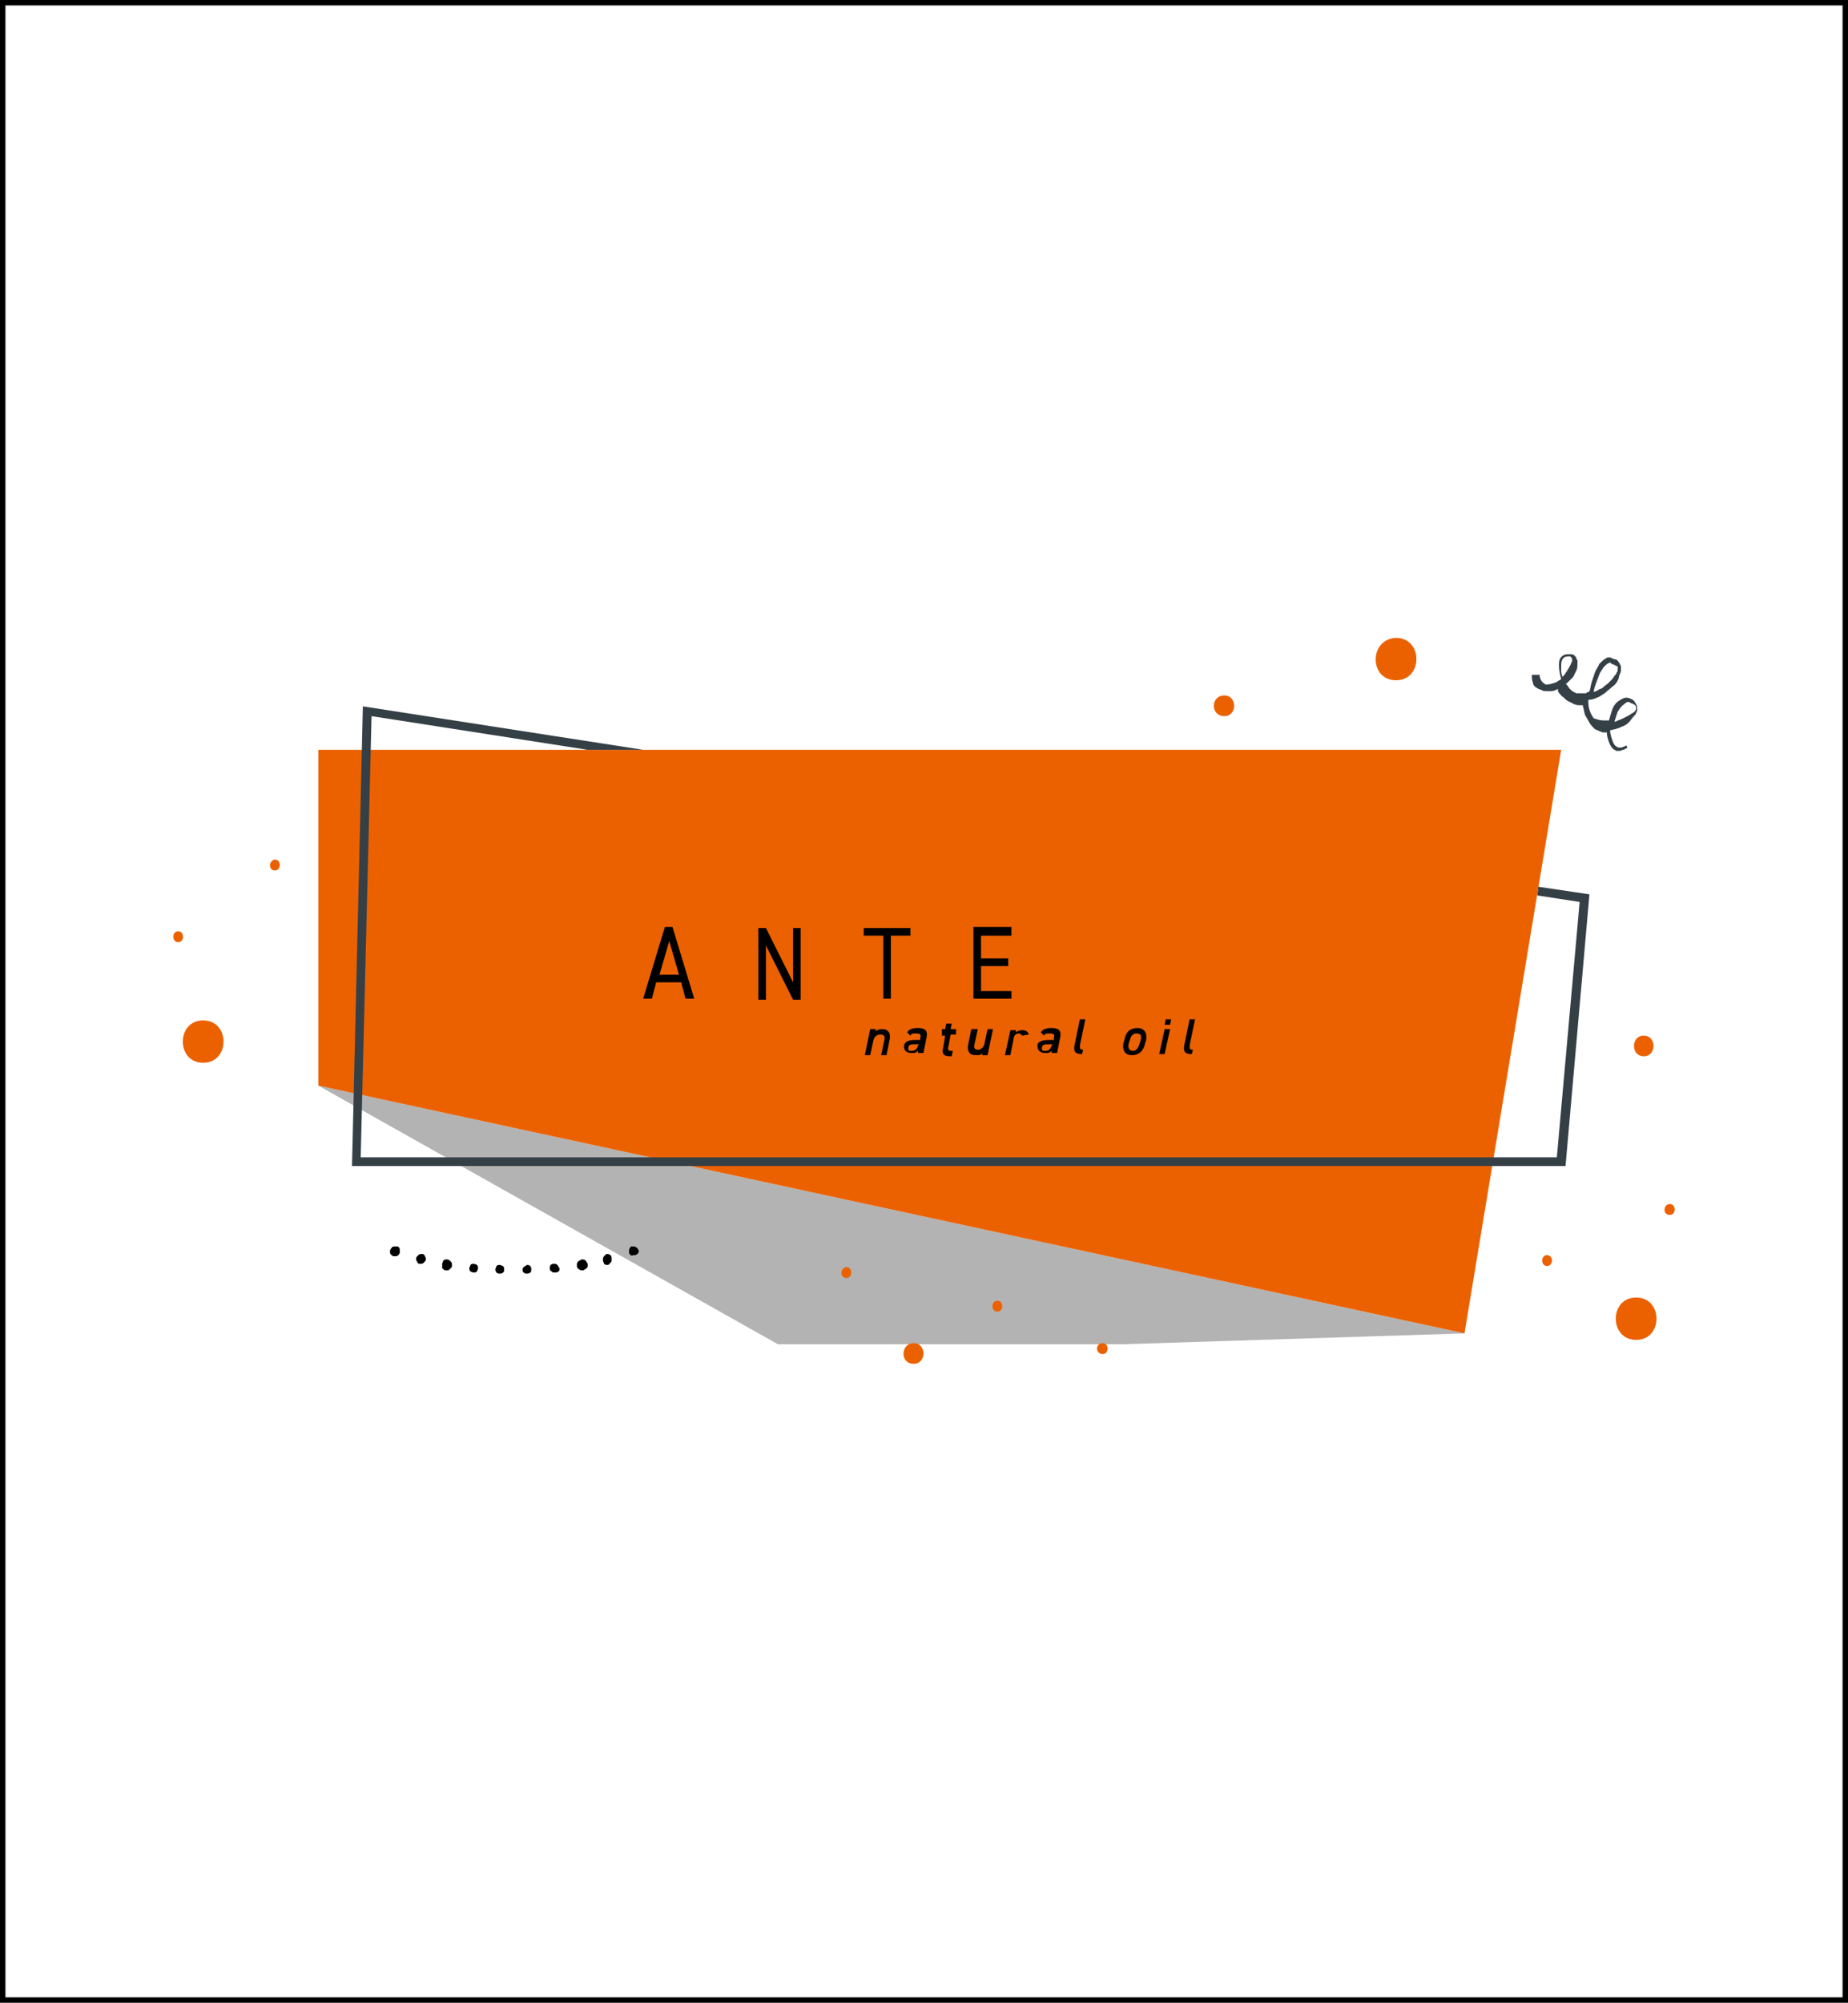 <?xml version="1.0" encoding="UTF-8"?>
<!-- Generator: Adobe Illustrator 26.2.1, SVG Export Plug-In . SVG Version: 6.00 Build 0)  -->
<svg xmlns="http://www.w3.org/2000/svg" xmlns:xlink="http://www.w3.org/1999/xlink" version="1.1" id="レイヤー_1" x="0px" y="0px" viewBox="0 0 170.1 184.3" style="enable-background:new 0 0 170.1 184.3;" xml:space="preserve">
<style type="text/css">
	.st0{display:none;fill:none;stroke:#000000;stroke-width:0.25;stroke-miterlimit:10;}
	.st1{filter:url(#Adobe_OpacityMaskFilter);}
	.st2{filter:url(#Adobe_OpacityMaskFilter_00000173160196481942715720000015491412520562375820_);}
	.st3{mask:url(#SVGID_1_);fill:url(#SVGID_00000108270434446467559020000009908116931731251897_);}
	.st4{opacity:0.3;fill:url(#SVGID_00000090264134538686910720000013177223730273105315_);}
	.st5{fill:#EB6100;}
	.st6{fill:#353F46;}
	.st7{fill:none;stroke:#000000;stroke-miterlimit:10;}
</style>
<rect class="st0" width="170.1" height="184.3"></rect>
<defs>
	<filter id="Adobe_OpacityMaskFilter" x="29.3" y="99.9" width="105.6" height="23.8">
		<feFlood style="flood-color:white;flood-opacity:1" result="back"></feFlood>
		<feBlend in="SourceGraphic" in2="back" mode="normal"></feBlend>
	</filter>
</defs>
<mask maskUnits="userSpaceOnUse" x="29.3" y="99.9" width="105.6" height="23.8" id="SVGID_1_">
	<g class="st1">
		<defs>
			
				<filter id="Adobe_OpacityMaskFilter_00000159471972227439647440000004636844330374050435_" x="29.3" y="99.9" width="105.6" height="23.8">
				<feFlood style="flood-color:white;flood-opacity:1" result="back"></feFlood>
				<feBlend in="SourceGraphic" in2="back" mode="normal"></feBlend>
			</filter>
		</defs>
		<mask maskUnits="userSpaceOnUse" x="29.3" y="99.9" width="105.6" height="23.8" id="SVGID_1_">
			<g style="filter:url(#Adobe_OpacityMaskFilter_00000159471972227439647440000004636844330374050435_);">
			</g>
		</mask>
		
			<linearGradient id="SVGID_00000090296935743107744730000003207118780212432575_" gradientUnits="userSpaceOnUse" x1="82.059" y1="99.939" x2="82.059" y2="123.729">
			<stop offset="0" style="stop-color:#FFFFFF"></stop>
			<stop offset="6.285286e-02" style="stop-color:#DADADA"></stop>
			<stop offset="0.16" style="stop-color:#A7A7A7"></stop>
			<stop offset="0.262" style="stop-color:#7B7B7B"></stop>
			<stop offset="0.367" style="stop-color:#555555"></stop>
			<stop offset="0.475" style="stop-color:#363636"></stop>
			<stop offset="0.588" style="stop-color:#1E1E1E"></stop>
			<stop offset="0.707" style="stop-color:#0D0D0D"></stop>
			<stop offset="0.838" style="stop-color:#030303"></stop>
			<stop offset="1" style="stop-color:#000000"></stop>
		</linearGradient>
		<polygon style="mask:url(#SVGID_1_);fill:url(#SVGID_00000090296935743107744730000003207118780212432575_);" points="29.3,99.9     134.8,122.7 103.4,123.7 71.6,123.7   "></polygon>
	</g>
</mask>
<linearGradient id="SVGID_00000003827674976034262850000016729554694330539905_" gradientUnits="userSpaceOnUse" x1="82.059" y1="99.939" x2="82.059" y2="123.729">
	<stop offset="0" style="stop-color:#000000"></stop>
	<stop offset="8.962709e-02" style="stop-color:#000000"></stop>
	<stop offset="1" style="stop-color:#000000"></stop>
</linearGradient>
<polygon style="opacity:0.3;fill:url(#SVGID_00000003827674976034262850000016729554694330539905_);" points="29.3,99.9   134.8,122.7 103.4,123.7 71.6,123.7 "></polygon>
<polygon class="st5" points="29.3,99.9 134.8,122.7 143.7,69 29.3,69 "></polygon>
<polygon class="st6" points="141.6,81.6 141.5,82.4 145.4,83 143.3,106.5 33.2,106.5 34.2,65.9 54.1,69 59.2,69 33.4,65 32.4,107.3   144.1,107.3 146.3,82.3 "></polygon>
<path d="M57.9,115.3C57.9,115.3,57.9,115.2,57.9,115.3c0-0.1,0-0.1,0-0.2c0-0.2,0.1-0.3,0.2-0.4c0,0,0.1,0,0.2,0  c0.2,0,0.3,0.1,0.4,0.2c0,0.1,0.1,0.1,0.1,0.2c0,0.2-0.1,0.3-0.3,0.4c-0.1,0-0.1,0-0.2,0C58.1,115.6,58,115.5,57.9,115.3z M55.5,116  c0,0,0-0.1,0-0.1c0-0.1,0-0.2,0.1-0.3c0.1-0.1,0.1-0.1,0.2-0.2c0,0,0.1,0,0.1,0c0.2,0,0.4,0.1,0.4,0.4c0,0,0,0.1,0,0.1  c0,0.1,0,0.2-0.1,0.3c-0.1,0.1-0.1,0.1-0.2,0.2c0,0-0.1,0-0.1,0c-0.1,0-0.2,0-0.3-0.1C55.6,116.2,55.5,116.1,55.5,116z M53.1,116.4  c0-0.1,0-0.2,0.1-0.3c0.1-0.1,0.2-0.1,0.3-0.2h0.1c0.1,0,0.2,0,0.3,0.1c0.1,0.1,0.1,0.2,0.2,0.3v0.1c0,0.1,0,0.2-0.1,0.3  c-0.1,0.1-0.2,0.1-0.3,0.2h-0.1c-0.1,0-0.2,0-0.3-0.1C53.1,116.7,53.1,116.6,53.1,116.4L53.1,116.4z M50.6,116.7  c0-0.1,0-0.2,0.1-0.3c0.1-0.1,0.2-0.1,0.3-0.1c0.1,0,0.2,0,0.3,0.1c0.1,0.1,0.1,0.2,0.2,0.3c0,0.1,0,0.3-0.1,0.3  c-0.1,0.1-0.2,0.1-0.3,0.1c-0.1,0-0.3,0-0.3-0.1C50.7,117,50.6,116.9,50.6,116.7L50.6,116.7z M48.1,116.9c0-0.1,0-0.2,0.1-0.3  c0.1-0.1,0.2-0.1,0.3-0.2c0.1,0,0.2,0,0.3,0.1c0.1,0.1,0.1,0.2,0.1,0.3c0,0.1,0,0.3-0.1,0.3c-0.1,0.1-0.2,0.1-0.3,0.1  c-0.1,0-0.2,0-0.3-0.1C48.2,117.1,48.1,117,48.1,116.9z M45.6,116.8c0-0.1,0.1-0.2,0.1-0.3c0.1-0.1,0.2-0.1,0.3-0.1  c0.1,0,0.2,0.1,0.3,0.1c0.1,0.1,0.1,0.2,0.1,0.3c0,0.1,0,0.3-0.1,0.3c-0.1,0.1-0.2,0.1-0.3,0.1c-0.1,0-0.2,0-0.3-0.1  C45.7,117.1,45.6,117,45.6,116.8z M43.2,116.7c0-0.1,0.1-0.2,0.1-0.3c0.1-0.1,0.2-0.1,0.3-0.1c0.1,0,0.3,0.1,0.3,0.1  c0.1,0.1,0.1,0.2,0.1,0.3c0,0.1-0.1,0.3-0.1,0.3c-0.1,0.1-0.2,0.1-0.3,0.1c-0.1,0-0.3-0.1-0.3-0.1C43.2,116.9,43.2,116.8,43.2,116.7  z M40.7,116.3c0-0.1,0.1-0.2,0.1-0.3c0.1-0.1,0.2-0.1,0.3-0.1h0.1c0.1,0,0.2,0.1,0.3,0.2c0.1,0.1,0.1,0.2,0.1,0.3v0.1  c0,0.1-0.1,0.2-0.2,0.3c-0.1,0.1-0.2,0.1-0.3,0.1h-0.1c-0.1,0-0.2-0.1-0.3-0.2C40.7,116.6,40.7,116.5,40.7,116.3L40.7,116.3z   M38.3,115.8c0-0.1,0.1-0.2,0.2-0.3c0.1-0.1,0.2-0.1,0.3-0.1c0.1,0,0.1,0,0.1,0c0.1,0,0.2,0.1,0.2,0.2c0.1,0.1,0.1,0.2,0.1,0.3  c0,0,0,0,0,0c0,0,0,0,0,0c0,0.1-0.1,0.2-0.2,0.3c-0.1,0.1-0.2,0.1-0.3,0.1c-0.1,0-0.1,0-0.1,0c-0.1,0-0.2-0.1-0.2-0.2  c-0.1-0.1-0.1-0.2-0.1-0.3C38.3,115.9,38.3,115.8,38.3,115.8z M36,114.9c0.1-0.2,0.2-0.2,0.4-0.2c0.1,0,0.1,0,0.2,0  c0.2,0.1,0.2,0.2,0.2,0.4c0,0,0,0.1,0,0.1c0,0,0,0.1,0,0.1c-0.1,0.2-0.2,0.3-0.4,0.3c-0.1,0-0.1,0-0.2,0c-0.2-0.1-0.3-0.2-0.3-0.4  C35.9,115.1,35.9,115,36,114.9z"></path>
<path class="st6" d="M141.7,61.8v0.1c0,0.6,0.2,0.9,0.6,1.1c0.3,0,0.6-0.1,0.9-0.2c0.2-0.1,0.3-0.2,0.5-0.3  c-0.1-0.4-0.2-0.8-0.2-1.2c0-0.3,0-0.5,0.1-0.7c0.2-0.3,0.4-0.4,0.8-0.4c0.2,0,0.4,0,0.5,0.1c0.1,0.1,0.2,0.2,0.2,0.3  c0,0.1,0.1,0.1,0.1,0.2c0,0.1,0,0.2,0,0.2c0,0.2,0,0.5-0.1,0.7c-0.1,0.2-0.2,0.4-0.3,0.6c-0.2,0.2-0.4,0.4-0.6,0.6l-0.1,0l0.1,0.1  c0.1,0.1,0.2,0.3,0.3,0.4c0.1,0.1,0.2,0.2,0.4,0.3l0.2,0.1c0,0,0,0,0,0s0,0,0,0l0,0l0.1,0c0.1,0,0.2,0,0.3,0c0.1,0,0.2,0,0.4,0  c0.1,0,0.1,0,0.2-0.1c0.1,0,0.1,0,0.2-0.1c0.1-0.2,0.1-0.5,0.2-0.8c0.1-0.3,0.2-0.6,0.3-0.9c0.1-0.3,0.3-0.5,0.4-0.8  c0.2-0.2,0.4-0.4,0.6-0.5c0.1-0.1,0.2-0.1,0.3-0.1c0.1,0,0.2,0,0.3,0.1c0.1,0,0.2,0.1,0.4,0.1l0.1,0.1c0.1,0.1,0.2,0.3,0.3,0.5  c0,0.1,0,0.2,0,0.3c0,0.1,0,0.3-0.1,0.4c0,0.1-0.1,0.2-0.1,0.4c-0.1,0.3-0.3,0.6-0.6,0.8c-0.2,0.2-0.5,0.4-0.7,0.6  c-0.2,0.1-0.4,0.3-0.7,0.4c-0.2,0.1-0.5,0.2-0.8,0.2v0.2c0,0.6,0.2,1.1,0.5,1.5c0,0,0,0,0,0c0.3,0.1,0.6,0.2,0.9,0.2h0.1  c0.1,0,0.2,0,0.4,0c0.1-0.4,0.2-0.7,0.3-1c0.1-0.3,0.3-0.6,0.6-0.8c0.3-0.2,0.5-0.3,0.7-0.3c0.2,0,0.4,0.1,0.6,0.2l0.1,0.1  c0.1,0.1,0.2,0.3,0.3,0.5c0,0,0,0,0,0.1c0,0,0,0.1,0,0.1c0,0.1,0,0.3-0.1,0.4c0,0.1-0.1,0.2-0.2,0.3c-0.2,0.2-0.3,0.4-0.5,0.6  c-0.2,0.2-0.4,0.3-0.7,0.4c-0.1,0.1-0.3,0.1-0.5,0.2c-0.2,0-0.3,0.1-0.5,0.1c0,0.3,0.1,0.6,0.2,0.9c0.1,0.3,0.2,0.5,0.4,0.6  c0.1,0.1,0.2,0.1,0.3,0.1c0.2,0,0.4-0.1,0.6-0.2l0.1,0.2c-0.2,0.1-0.3,0.2-0.4,0.2c-0.1,0-0.2,0.1-0.3,0.1c-0.1,0-0.2,0-0.3,0  c-0.1,0-0.1-0.1-0.2-0.1c-0.2-0.1-0.4-0.4-0.5-0.7c-0.1-0.3-0.2-0.6-0.2-0.9c-0.1,0-0.1,0-0.2,0c-0.1,0-0.1,0-0.2,0  c-0.2-0.1-0.5-0.2-0.7-0.3c-0.2-0.2-0.4-0.4-0.5-0.6c-0.1-0.2-0.3-0.5-0.4-0.7c-0.1-0.3-0.1-0.5-0.2-0.8v-0.1c0,0-0.1,0-0.1,0  c0,0-0.1,0-0.1,0c-0.2,0-0.4,0-0.6-0.1c-0.2-0.1-0.4-0.2-0.6-0.3c-0.2-0.1-0.3-0.3-0.5-0.4c-0.2-0.2-0.3-0.3-0.4-0.5c0,0,0,0,0-0.1  c0,0,0,0,0-0.1c-0.2,0.1-0.4,0.2-0.6,0.2c-0.1,0-0.1,0-0.1,0c0,0-0.1,0-0.1,0c0,0-0.1,0-0.1,0c0,0-0.1,0-0.1,0c-0.2,0-0.4,0-0.5-0.1  c-0.1,0-0.2-0.1-0.3-0.1c-0.1-0.1-0.2-0.1-0.3-0.2c-0.1-0.1-0.2-0.2-0.2-0.4c-0.1-0.2-0.1-0.4-0.1-0.6v-0.1H141.7z M144.4,60.4  c-0.3,0-0.5,0.1-0.6,0.3c-0.1,0.2-0.1,0.4-0.1,0.6c0,0.2,0,0.3,0,0.5c0,0.2,0.1,0.3,0.1,0.5l0.2-0.2c0.2-0.3,0.4-0.6,0.6-1  c0-0.1,0.1-0.2,0.1-0.2c0-0.1,0-0.2,0-0.2c0-0.1,0-0.2-0.1-0.2C144.6,60.4,144.5,60.4,144.4,60.4z M148.1,61  c-0.2,0.1-0.3,0.2-0.5,0.4c-0.1,0.2-0.3,0.4-0.4,0.7c-0.1,0.3-0.2,0.5-0.3,0.8c-0.1,0.3-0.2,0.5-0.2,0.8c0.1-0.1,0.3-0.1,0.4-0.2  c0.1-0.1,0.3-0.1,0.4-0.2c0.2-0.2,0.4-0.3,0.6-0.5c0.2-0.2,0.4-0.4,0.5-0.6c0.1-0.1,0.2-0.2,0.2-0.3c0.1-0.1,0.1-0.2,0.1-0.3v-0.1  c0-0.1,0-0.1,0-0.1c0,0,0-0.1,0-0.1l-0.1,0c-0.2-0.1-0.3-0.2-0.5-0.2C148.3,60.9,148.2,61,148.1,61z M149.5,64.8  c-0.3,0.2-0.4,0.4-0.6,0.7c-0.1,0.3-0.2,0.6-0.3,0.9c0.1,0,0.2,0,0.3-0.1c0.1,0,0.2-0.1,0.3-0.1c0.2-0.1,0.4-0.2,0.6-0.3  c0.2-0.1,0.3-0.2,0.5-0.3c0.2-0.1,0.3-0.3,0.3-0.4c0-0.1,0-0.1,0-0.2c0,0-0.1-0.1-0.1-0.1c-0.1-0.1-0.3-0.2-0.4-0.2  C149.9,64.5,149.7,64.6,149.5,64.8z"></path>
<rect x="134.8" y="122.7" class="st5" width="0" height="0"></rect>
<g>
	<path class="st5" d="M18.7,97.8c2.5,0,2.5-3.9,0-3.9S16.2,97.8,18.7,97.8L18.7,97.8z"></path>
</g>
<g>
	<path class="st5" d="M150.6,123.3c2.5,0,2.5-3.9,0-3.9S148.1,123.3,150.6,123.3L150.6,123.3z"></path>
</g>
<g>
	<path class="st5" d="M128.5,62.6c2.5,0,2.5-3.9,0-3.9C126,58.8,126,62.6,128.5,62.6L128.5,62.6z"></path>
</g>
<g>
	<path class="st5" d="M112.7,65.9c1.2,0,1.2-1.9,0-1.9C111.4,64,111.4,65.9,112.7,65.9L112.7,65.9z"></path>
</g>
<g>
	<path class="st5" d="M84.1,125.5c1.2,0,1.2-1.9,0-1.9S82.8,125.5,84.1,125.5L84.1,125.5z"></path>
</g>
<g>
	<path class="st5" d="M151.3,97.2c1.2,0,1.2-1.9,0-1.9C150.1,95.3,150.1,97.2,151.3,97.2L151.3,97.2z"></path>
</g>
<g>
	<path class="st5" d="M25.3,80.1c0.6,0,0.6-1,0-1C24.7,79.2,24.7,80.1,25.3,80.1L25.3,80.1z"></path>
</g>
<g>
	<path class="st5" d="M16.4,86.7c0.6,0,0.6-1,0-1S15.8,86.7,16.4,86.7L16.4,86.7z"></path>
</g>
<g>
	<path class="st5" d="M77.9,117.6c0.6,0,0.6-1,0-1C77.3,116.7,77.3,117.6,77.9,117.6L77.9,117.6z"></path>
</g>
<g>
	<path class="st5" d="M101.5,124.6c0.6,0,0.6-1,0-1C100.8,123.6,100.8,124.6,101.5,124.6L101.5,124.6z"></path>
</g>
<g>
	<path class="st5" d="M91.8,120.7c0.6,0,0.6-1,0-1S91.2,120.7,91.8,120.7L91.8,120.7z"></path>
</g>
<g>
	<path class="st5" d="M142.4,116.5c0.6,0,0.6-1,0-1C141.8,115.5,141.8,116.5,142.4,116.5L142.4,116.5z"></path>
</g>
<g>
	<path class="st5" d="M153.7,111.8c0.6,0,0.6-1,0-1S153,111.8,153.7,111.8L153.7,111.8z"></path>
</g>
<g>
	<path d="M59.2,91.9l2-6.6h0.7l2,6.6h-0.8l-0.4-1.5h-2.3L60,91.9H59.2z M60.7,89.7h1.8l-0.9-3.1L60.7,89.7z"></path>
	<path d="M73.7,85.4v6.6H73l-2.5-5v5h-0.7v-6.6h0.7l2.5,5v-5H73.7z"></path>
	<path d="M83.8,85.4v0.7H82v5.8h-0.7v-5.8h-1.8v-0.7H83.8z"></path>
	<path d="M93.1,85.4v0.7h-2.8v2.1h2.5v0.7h-2.5v2.3h2.8v0.7h-3.5v-6.6H93.1z"></path>
</g>
<g>
	<path d="M80.1,94.7h0.5l0,0.2c0.1-0.1,0.3-0.2,0.6-0.2c0.5,0,0.8,0.3,0.7,0.9l-0.3,1.5h-0.5l0.3-1.4c0.1-0.4-0.1-0.5-0.4-0.5   c-0.3,0-0.5,0.2-0.6,0.5l-0.3,1.4h-0.5L80.1,94.7z"></path>
	<path d="M84.2,95.7h0.5l0-0.2c0.1-0.3,0-0.4-0.4-0.4c-0.3,0-0.4,0-0.5,0.2l-0.3-0.3c0.2-0.3,0.5-0.4,1-0.4c0.6,0,0.9,0.2,0.8,0.8   l-0.3,1.5h-0.5l0-0.2c-0.2,0.2-0.3,0.2-0.6,0.2c-0.4,0-0.7-0.2-0.7-0.6C83.2,95.9,83.6,95.7,84.2,95.7z M84.6,96.1h-0.5   c-0.4,0-0.5,0.1-0.5,0.4c0,0.2,0.1,0.2,0.3,0.2c0.3,0,0.5-0.1,0.6-0.5L84.6,96.1z"></path>
	<path d="M86.7,94.7H87l0.1-0.5h0.5l-0.1,0.5H88L88,95.2h-0.5l-0.2,1.1c-0.1,0.3,0,0.4,0.2,0.4h0.2l-0.1,0.5h-0.2   c-0.6,0-0.7-0.3-0.6-0.7l0.2-1.2h-0.3L86.7,94.7z"></path>
	<path d="M90.9,97.1h-0.5l0-0.2c-0.1,0.2-0.3,0.2-0.6,0.2c-0.5,0-0.8-0.3-0.7-0.9l0.3-1.5H90l-0.3,1.4c-0.1,0.4,0.1,0.5,0.3,0.5   c0.3,0,0.5-0.2,0.6-0.5l0.3-1.4h0.5L90.9,97.1z"></path>
	<path d="M94.1,95.3c-0.1-0.1-0.2-0.2-0.3-0.2c-0.3,0-0.5,0.2-0.5,0.5L93,97.1h-0.5l0.5-2.3h0.5l0,0.2c0.1-0.1,0.3-0.2,0.6-0.2   c0.3,0,0.5,0.1,0.6,0.4L94.1,95.3z"></path>
	<path d="M96.5,95.7H97l0-0.2c0.1-0.3,0-0.4-0.4-0.4c-0.3,0-0.4,0-0.5,0.2l-0.3-0.3c0.2-0.3,0.5-0.4,1-0.4c0.6,0,0.9,0.2,0.8,0.8   l-0.3,1.5h-0.5l0-0.2c-0.2,0.2-0.3,0.2-0.6,0.2c-0.4,0-0.7-0.2-0.7-0.6C95.4,95.9,95.9,95.7,96.5,95.7z M96.9,96.1h-0.5   c-0.4,0-0.5,0.1-0.5,0.4c0,0.2,0.1,0.2,0.3,0.2c0.3,0,0.5-0.1,0.6-0.5L96.9,96.1z"></path>
	<path d="M99.4,93.8h0.5l-0.5,2.4c0,0.3,0,0.4,0.3,0.4l-0.1,0.4c-0.6,0-0.8-0.2-0.7-0.8L99.4,93.8z"></path>
	<path d="M105.4,96c-0.1,0.6-0.5,1.1-1.2,1.1c-0.7,0-0.9-0.5-0.8-1.1l0.1-0.3c0.1-0.7,0.5-1.1,1.2-1.1c0.6,0,0.9,0.4,0.8,1.1   L105.4,96z M104.9,96l0.1-0.3c0.1-0.4,0-0.6-0.4-0.6c-0.3,0-0.5,0.2-0.6,0.6l-0.1,0.3c-0.1,0.4,0,0.7,0.4,0.7   C104.6,96.7,104.8,96.4,104.9,96z"></path>
	<path d="M107.2,94.7h0.5l-0.5,2.3h-0.5L107.2,94.7z M107.3,93.8h0.5l-0.1,0.5h-0.5L107.3,93.8z"></path>
	<path d="M109.5,93.8h0.5l-0.5,2.4c0,0.3,0,0.4,0.3,0.4l-0.1,0.4c-0.6,0-0.8-0.2-0.7-0.8L109.5,93.8z"></path>
</g>
<rect y="0" class="st7" width="170.1" height="184.3"></rect>
</svg>
